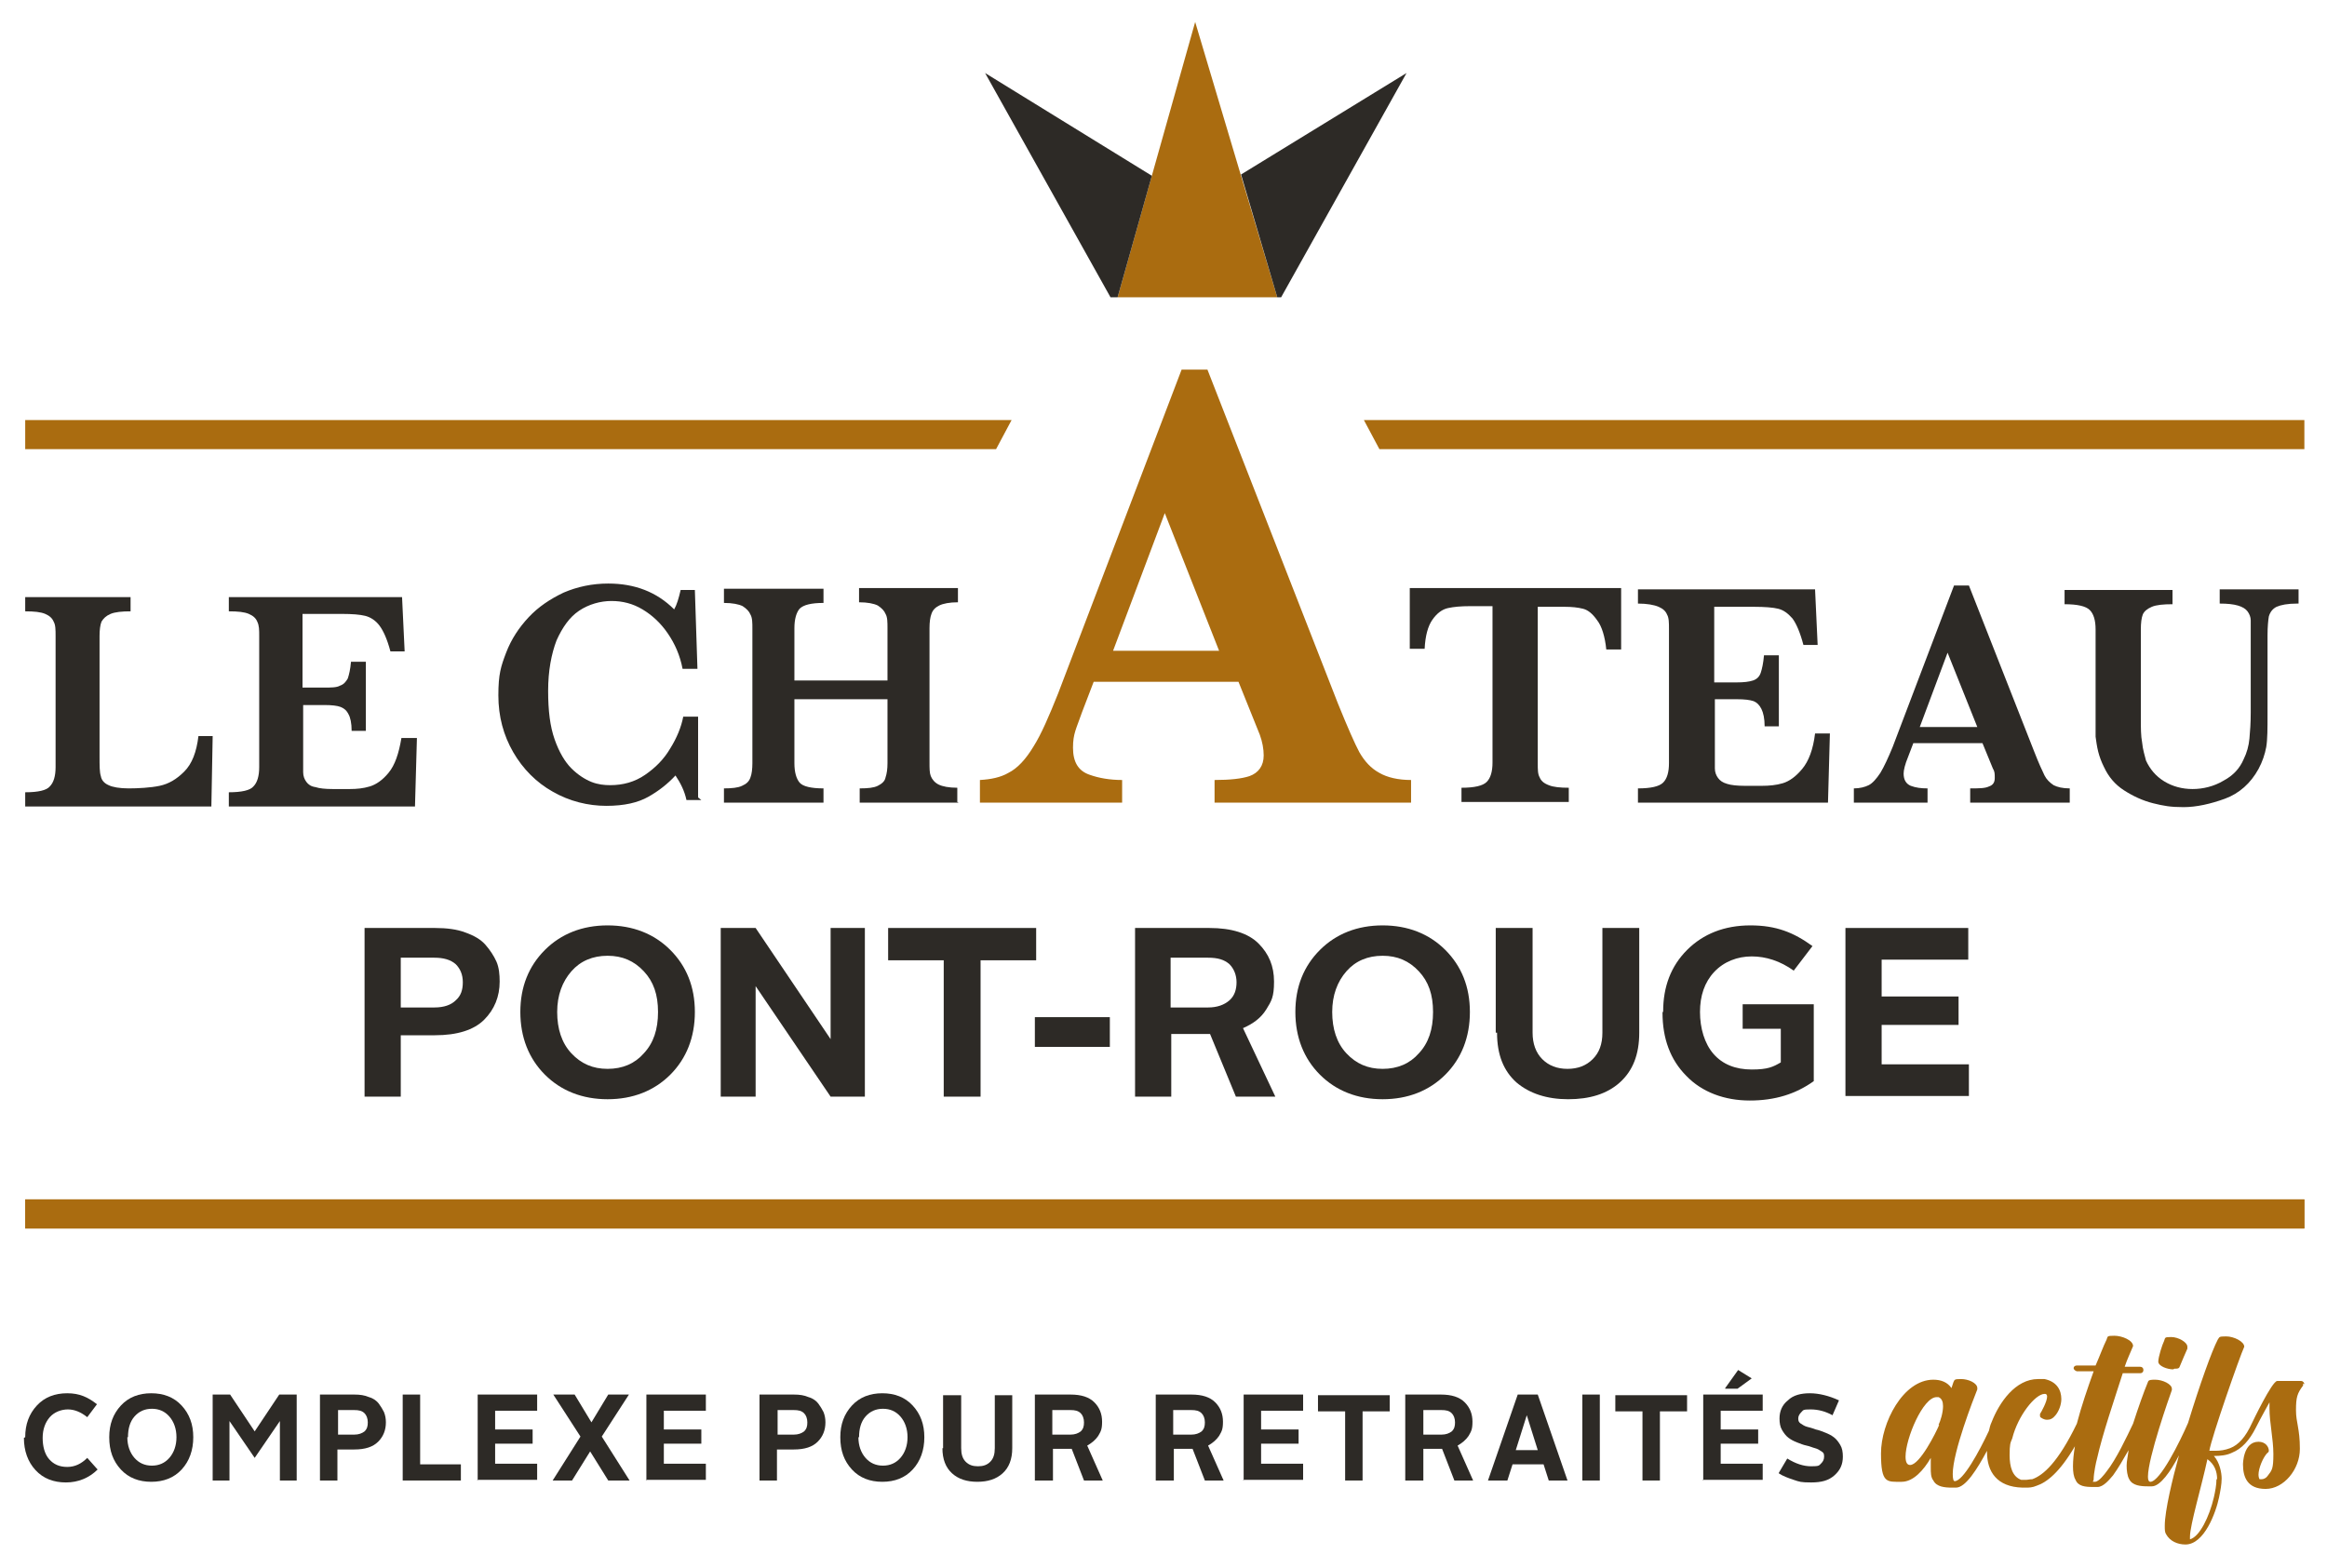 <?xml version="1.0" encoding="UTF-8"?>
<svg id="Calque_1" data-name="Calque 1" xmlns="http://www.w3.org/2000/svg" version="1.1" viewBox="0 0 360 242.6">
  <defs>
    <style>
      .cls-1 {
        fill: #2d2a26;
      }

      .cls-1, .cls-2 {
        stroke-width: 0px;
      }

      .cls-2 {
        fill: #aa6c10;
      }
    </style>
  </defs>
  <g>
    <g>
      <path class="cls-1" d="M3.9,222.4c0-2,.6-3.6,1.8-4.9,1.2-1.3,2.8-1.9,4.7-1.9s3.2.6,4.6,1.7l-1.5,2c-1-.8-2-1.2-3-1.2s-2.1.4-2.8,1.2-1.1,1.9-1.1,3.2.3,2.5,1,3.3c.7.8,1.6,1.2,2.8,1.2s2.2-.5,3.1-1.4l1.6,1.8c-1.3,1.3-3,2-4.9,2s-3.5-.6-4.7-1.9c-1.2-1.3-1.8-3-1.8-5Z"/>
      <path class="cls-1" d="M16.9,222.4c0-2,.6-3.6,1.8-4.9,1.2-1.3,2.8-1.9,4.7-1.9s3.5.6,4.7,1.9c1.2,1.3,1.8,2.9,1.8,4.9s-.6,3.7-1.8,5c-1.2,1.3-2.8,1.9-4.7,1.9s-3.5-.6-4.7-1.9c-1.2-1.3-1.8-2.9-1.8-5ZM19.7,222.4c0,1.3.4,2.4,1.1,3.2.7.8,1.6,1.2,2.7,1.2s2-.4,2.7-1.2c.7-.8,1.1-1.9,1.1-3.2s-.4-2.4-1.1-3.2-1.6-1.2-2.7-1.2-2,.4-2.7,1.2c-.7.8-1,1.9-1,3.2Z"/>
      <path class="cls-1" d="M32.9,229.1v-13.3h2.7l3.8,5.7,3.8-5.7h2.7v13.3h-2.6v-9.2l-3.9,5.7-3.9-5.7v9.2h-2.6Z"/>
      <path class="cls-1" d="M49.5,229.1v-13.3h5.3c.9,0,1.6.1,2.3.4.7.2,1.2.6,1.5,1s.6.9.8,1.3c.2.5.3,1,.3,1.6,0,1.2-.4,2.2-1.2,3-.8.8-2,1.2-3.7,1.2h-2.6v4.8h-2.7ZM52.3,222h2.5c.7,0,1.2-.2,1.6-.5.4-.4.5-.8.5-1.4s-.2-1.1-.5-1.4c-.4-.4-.9-.5-1.6-.5h-2.5v3.9Z"/>
      <path class="cls-1" d="M62.3,229.1v-13.3h2.7v10.8h6.3v2.5h-9Z"/>
      <path class="cls-1" d="M73.9,229.1v-13.3h9.2v2.5h-6.5v2.9h5.8v2.2h-5.8v3.1h6.5v2.5h-9.3Z"/>
      <path class="cls-1" d="M85.5,229.1l4.3-6.8-4.2-6.5h3.3l2.6,4.3,2.6-4.3h3.2l-4.2,6.5,4.3,6.8h-3.3l-2.8-4.5-2.8,4.5h-3.2Z"/>
      <path class="cls-1" d="M100,229.1v-13.3h9.2v2.5h-6.5v2.9h5.8v2.2h-5.8v3.1h6.5v2.5h-9.3Z"/>
      <path class="cls-1" d="M117.5,229.1v-13.3h5.3c.9,0,1.6.1,2.3.4.7.2,1.2.6,1.5,1s.6.9.8,1.3c.2.5.3,1,.3,1.6,0,1.2-.4,2.2-1.2,3-.8.8-2,1.2-3.7,1.2h-2.6v4.8h-2.7ZM120.3,222h2.5c.7,0,1.2-.2,1.6-.5.4-.4.5-.8.5-1.4s-.2-1.1-.5-1.4c-.4-.4-.9-.5-1.6-.5h-2.5v3.9Z"/>
      <path class="cls-1" d="M130,222.4c0-2,.6-3.6,1.8-4.9,1.2-1.3,2.8-1.9,4.7-1.9s3.5.6,4.7,1.9c1.2,1.3,1.8,2.9,1.8,4.9s-.6,3.7-1.8,5c-1.2,1.3-2.8,1.9-4.7,1.9s-3.5-.6-4.7-1.9c-1.2-1.3-1.8-2.9-1.8-5ZM132.8,222.4c0,1.3.4,2.4,1.1,3.2.7.8,1.6,1.2,2.7,1.2s2-.4,2.7-1.2c.7-.8,1.1-1.9,1.1-3.2s-.4-2.4-1.1-3.2-1.6-1.2-2.7-1.2-2,.4-2.7,1.2c-.7.8-1,1.9-1,3.2Z"/>
      <path class="cls-1" d="M145.9,224.1v-8.2h2.8v8.2c0,.9.2,1.6.7,2.1.5.5,1.1.7,1.9.7s1.4-.2,1.9-.7c.5-.5.7-1.2.7-2.1v-8.2h2.7v8.2c0,1.7-.5,3-1.5,3.9-1,.9-2.3,1.3-3.9,1.3s-2.9-.4-3.9-1.3c-1-.9-1.5-2.2-1.5-3.9Z"/>
      <path class="cls-1" d="M160.1,229.1v-13.3h5.5c1.7,0,2.9.4,3.7,1.2.8.8,1.2,1.8,1.2,3s-.2,1.5-.6,2.2c-.4.6-1,1.1-1.7,1.5l2.4,5.4h-2.9l-1.9-4.9h-2.9v4.9h-2.7ZM162.8,222h2.8c.7,0,1.2-.2,1.6-.5.4-.4.5-.8.5-1.4s-.2-1.1-.5-1.4c-.4-.4-.9-.5-1.6-.5h-2.8v3.9Z"/>
      <path class="cls-1" d="M178.8,229.1v-13.3h5.5c1.7,0,2.9.4,3.7,1.2.8.8,1.2,1.8,1.2,3s-.2,1.5-.6,2.2c-.4.6-1,1.1-1.7,1.5l2.4,5.4h-2.9l-1.9-4.9h-2.9v4.9h-2.7ZM181.5,222h2.8c.7,0,1.2-.2,1.6-.5.4-.4.5-.8.5-1.4s-.2-1.1-.5-1.4c-.4-.4-.9-.5-1.6-.5h-2.8v3.9Z"/>
      <path class="cls-1" d="M192.4,229.1v-13.3h9.2v2.5h-6.5v2.9h5.8v2.2h-5.8v3.1h6.5v2.5h-9.3Z"/>
      <path class="cls-1" d="M208.1,229.1v-10.7h-4.2v-2.5h11.1v2.5h-4.2v10.7h-2.7Z"/>
      <path class="cls-1" d="M217.4,229.1v-13.3h5.5c1.7,0,2.9.4,3.7,1.2.8.8,1.2,1.8,1.2,3s-.2,1.5-.6,2.2c-.4.6-1,1.1-1.7,1.5l2.4,5.4h-2.9l-1.9-4.9h-2.9v4.9h-2.7ZM220.2,222h2.8c.7,0,1.2-.2,1.6-.5.4-.4.5-.8.5-1.4s-.2-1.1-.5-1.4c-.4-.4-.9-.5-1.6-.5h-2.8v3.9Z"/>
      <path class="cls-1" d="M230.2,229.1l4.6-13.3h3.1l4.6,13.3h-2.9l-.8-2.5h-4.8l-.8,2.5h-2.9ZM236.2,219l-1.7,5.4h3.4l-1.7-5.4h0Z"/>
      <path class="cls-1" d="M244.8,229.1v-13.3h2.7v13.3h-2.7Z"/>
      <path class="cls-1" d="M254.1,229.1v-10.7h-4.2v-2.5h11.1v2.5h-4.2v10.7h-2.7Z"/>
      <path class="cls-1" d="M263.5,229.1v-13.3h9.2v2.5h-6.5v2.9h5.8v2.2h-5.8v3.1h6.5v2.5h-9.3ZM266.9,214.8l2-2.8,2.1,1.3-2.2,1.6h-1.9Z"/>
      <path class="cls-1" d="M275.2,227.9l1.3-2.2c1.3.8,2.5,1.2,3.7,1.2s1.2-.1,1.5-.4.5-.6.5-1.1-.1-.6-.4-.8c-.3-.2-.6-.4-1-.5-.4-.1-.8-.3-1.3-.4-.5-.1-1-.3-1.5-.5-.5-.2-.9-.4-1.3-.7-.4-.3-.7-.7-1-1.2-.3-.5-.4-1.1-.4-1.8,0-1.1.4-2.1,1.3-2.8.8-.8,2-1.1,3.4-1.1s3,.4,4.5,1.1l-1,2.3c-1.1-.6-2.2-.9-3.4-.9s-1.1.1-1.4.4c-.3.3-.5.6-.5,1s.1.6.4.8c.3.2.6.4,1,.5.4.1.8.2,1.3.4.5.1,1,.3,1.5.5.5.2.9.4,1.3.7.4.3.7.7,1,1.2.3.5.4,1.1.4,1.8,0,1.2-.4,2.1-1.3,2.9s-2,1.1-3.6,1.1-1.8-.1-2.7-.4c-.9-.3-1.7-.6-2.3-1Z"/>
      <g>
        <path class="cls-2" d="M336.4,211.8c.4,0,.7,0,.8-.3.3-.7,1-2.4,1.2-2.8,0,0,0-.2,0-.3,0-.7-1.4-1.5-2.5-1.5s-.9.1-1.1.6c-.3.6-.9,2.5-.9,3.2s1.4,1.2,2.3,1.2Z"/>
        <path class="cls-2" d="M356.5,214.2c0-.2-.2-.5-.5-.5h-3.7c-.8,0-3.8,6.3-3.9,6.5-1,2.2-2.1,3.4-3.4,3.9-.8.3-1.5.4-2.3.4h-.9c.3-2,4.7-14.6,5.4-16.1h0c0-.8-1.6-1.6-2.8-1.6s-1,.1-1.3.5c-.9,1.7-2.8,7-4.6,12.9-1.3,3-4.3,9-5.8,9.1-.3,0-.4-.3-.4-.8,0-2.9,3.3-12.3,3.7-13.4v-.2c0-.7-1.4-1.4-2.6-1.4s-1,.2-1.2.6c-.5,1.2-1.4,3.7-2.2,6.2-1,2.1-2.6,5.5-4.1,7.4-.3.4-1.2,1.6-1.8,1.6s-.2,0-.2-.4c0-.9.4-2.8.5-3.1.9-4,2.6-8.9,4-13.3,1,0,1.9,0,2.7,0,.3,0,.5-.2.5-.5s-.2-.5-.5-.5h-2.4c.4-1.2.9-2.2,1.3-3.2h0c0-.9-1.7-1.6-2.9-1.6s-1,.1-1.2.6c-.5,1-1,2.4-1.7,4h-2.9c-.3,0-.5.2-.5.4s.2.4.5.5c.8,0,1.7,0,2.6,0-.9,2.5-1.9,5.4-2.6,8.1-2.9,6-5.2,8-6.9,8.6-.4,0-.7.1-1,.1s-.5,0-.7,0c-1.4-.5-1.8-2.1-1.8-3.8s.1-1.9.4-2.6c.9-3.6,3.6-6.9,5-6.9h.1c.2,0,.3.2.3.4,0,.8-.9,2.4-1.1,2.7,0,0,0,.1,0,.2,0,.2,0,.3.2.4.3.2.6.3.9.3.5,0,.9-.2,1.3-.7.5-.6.9-1.6.9-2.5,0-1.4-.7-2.7-2.6-3.1-.3,0-.7,0-1,0-3.5,0-6,3.6-7.2,6.7-.2.4-.3.9-.4,1.3-1.5,3.2-4,7.8-5.3,7.8-.2,0-.3-.4-.3-1.1,0-3.4,3.2-11.6,3.8-13.1v-.2c0-.8-1.4-1.4-2.5-1.4s-1,.1-1.2.5l-.3.9c-.6-.9-1.6-1.3-2.8-1.3h0c-4.7,0-8.1,6.7-8.1,11.4s.9,4.4,3.2,4.4h0c1.8,0,3.4-1.8,4.5-3.7,0,.6,0,1,0,1.5,0,.8,0,1.5.4,2,.5,1,1.8,1.1,2.9,1.1h.6c1.5,0,3.3-2.9,4.8-5.7,0,0,0,.1,0,.2,0,3,1.5,5.4,5.5,5.5h.5c.5,0,1,0,1.7-.3,1.5-.5,3.5-2,5.9-6.1-.2,1.2-.3,2.2-.3,3.1s.1,1.6.4,2.1c.4,1,1.5,1.1,2.7,1.1h.7c.9,0,1.8-1.1,2.4-1.8.8-1.1,1.6-2.5,2.4-3.9-.1.9-.3,1.7-.3,2.4s.1,1.6.4,2.1c.5,1,1.8,1.1,2.9,1.1h.6c1.3,0,2.9-2.3,4.2-4.8-1,3.6-2.2,8.6-2.2,10.9h0c0,.6,0,1,.2,1.3.6,1.1,1.8,1.6,3,1.6,2.9,0,4.7-4.9,5.2-7.3.2-1,.4-2,.4-2.9s-.3-2.5-1.2-3.5c1,0,2-.1,2.8-.5,1.5-.6,2.7-1.9,3.7-3.9.7-1.4,2.1-3.9,2.1-3.9,0,.3,0,.7,0,1,0,2.1.6,4.7.6,7s-.2,2.5-.9,3.4c-.2.3-.6.5-.9.5s-.2,0-.3,0c-.1,0-.2-.4-.2-.7,0-1,.7-2.7,1.4-3.4.1,0,.2-.2.2-.3,0-.6-.5-1.4-1.6-1.4-2.4,0-2.4,3.5-2.4,3.5,0,2,.7,3.8,3.5,3.8s5.3-3,5.3-6.2-.6-4-.6-6,.2-2.6,1.1-3.8c0,0,0-.2,0-.3ZM300,220.5c-.5,1.2-3,6.2-4.5,6.2-.5,0-.7-.5-.7-1.3,0-2.8,2.7-9.2,4.8-9.2h.3c.5.2.7.7.7,1.4,0,1-.4,2.3-.7,2.9ZM342.9,228.9c0,.9-.2,1.9-.4,2.8-.7,3-2.2,6.1-3.7,6.5,0,0,0-.2,0-.4,0-1.8,1.8-7.8,2.7-12,1.1.8,1.5,1.9,1.5,3.1Z"/>
      </g>
    </g>
    <rect class="cls-2" x="3.9" y="185.6" width="352.6" height="4.5"/>
    <rect class="cls-2" x="3.9" y="185.6" width="352.6" height="4.5"/>
    <path class="cls-2" d="M213.4,119.6c-1.3-.7-2.3-1.8-3.1-3.2-.7-1.3-1.8-3.8-3.3-7.5l-20.2-51.7h-4l-19.1,50.1c-1.4,3.5-2.6,6.3-3.8,8.2-1.2,2-2.5,3.4-3.9,4.1-1.2.7-2.7,1-4.4,1.1v3.5h22v-3.5c-1.9,0-3.6-.3-5-.8-1.8-.6-2.6-2-2.6-4.2s.5-2.9,1.4-5.5l1.8-4.7h22.4l3.3,8.2c.4,1.1.6,2.2.6,3.2,0,1.6-.8,2.7-2.2,3.2-1.2.4-3,.6-5.4.6v3.5h30.4v-3.5c-2,0-3.7-.4-4.9-1.1ZM172.2,100.7l8-21.3,8.4,21.3h-16.5Z"/>
    <polygon class="cls-2" points="197.6 46 172.9 46 184.9 3.4 197.6 46"/>
    <g>
      <polygon class="cls-1" points="152.4 11.3 171.8 46 172.9 46 178.2 27.2 152.4 11.3"/>
      <polygon class="cls-1" points="217.6 11.3 192 27 197.6 46 198.2 46 217.6 11.3"/>
    </g>
    <g>
      <polygon class="cls-2" points="156.5 65 3.9 65 3.9 69.5 154.1 69.5 156.5 65"/>
      <polygon class="cls-2" points="211 65 213.4 69.5 356.5 69.5 356.5 65 211 65"/>
    </g>
    <g>
      <path class="cls-1" d="M108.5,123.8h-2.3c-.3-1.4-.9-2.6-1.7-3.8-1.2,1.3-2.6,2.4-4.2,3.3-1.6.9-3.7,1.4-6.5,1.4s-5.7-.7-8.3-2.2c-2.5-1.4-4.6-3.5-6.1-6.1-1.5-2.6-2.3-5.5-2.3-8.8s.4-4.5,1.2-6.6c.8-2.1,2-3.9,3.5-5.5,1.5-1.6,3.3-2.8,5.4-3.8,2.1-.9,4.4-1.4,6.9-1.4,4.1,0,7.5,1.3,10.2,4,.4-.7.7-1.7,1-3h2.2l.4,12.2h-2.3c-.4-2.1-1.2-3.9-2.3-5.5-1.1-1.6-2.4-2.8-3.9-3.7-1.5-.9-3.1-1.3-4.8-1.3s-3.5.5-5,1.5c-1.5,1-2.6,2.6-3.5,4.6-.8,2.1-1.3,4.7-1.3,7.8s.3,5.5,1,7.5c.7,2,1.6,3.5,2.6,4.5,1,1,2.1,1.7,3.1,2.1,1,.4,2,.5,2.9.5,2,0,3.8-.5,5.4-1.6,1.6-1.1,2.9-2.4,3.9-4.1,1-1.6,1.7-3.3,2-4.9h2.3v12.5Z"/>
      <path class="cls-1" d="M148.3,124.2h-15.3v-2.2c1.3,0,2.2-.1,2.8-.4.6-.3,1.1-.7,1.2-1.3.2-.6.3-1.3.3-2.2v-9.9h-14.4v9.9c0,1.4.3,2.4.8,3,.5.6,1.8.9,3.7.9v2.2h-15.4v-2.2c1.2,0,2.2-.1,2.8-.4.7-.3,1.1-.7,1.3-1.3.2-.5.3-1.3.3-2.2v-20.8c0-.9,0-1.7-.3-2.2-.2-.5-.6-.9-1.2-1.3-.6-.3-1.6-.5-2.9-.5v-2.2h15.4v2.2c-1.9,0-3.1.3-3.7.9-.5.6-.8,1.6-.8,3v8.1h14.4v-8.1c0-.9,0-1.7-.3-2.2-.2-.5-.6-.9-1.2-1.3-.6-.3-1.6-.5-2.9-.5v-2.2h15.3v2.2c-1.3,0-2.3.2-2.9.5-.6.3-1,.7-1.2,1.3-.2.5-.3,1.3-.3,2.2v20.8c0,.9,0,1.6.2,2.1.2.5.6,1,1.2,1.3.6.3,1.6.5,2.9.5v2.2Z"/>
    </g>
    <path class="cls-1" d="M32.9,114l-.2,10.8H3.9v-2.2c2,0,3.3-.3,3.8-.9.6-.6.9-1.6.9-3v-20.3c0-.9,0-1.7-.3-2.2-.2-.5-.6-.9-1.3-1.2-.7-.3-1.7-.4-3.1-.4v-2.2h16.3v2.2c-1.3,0-2.4.1-3.1.4-.7.3-1.1.7-1.4,1.2-.2.5-.3,1.3-.3,2.2v18.6c0,1.5,0,2.5.2,3.1.1.6.5,1.1,1.2,1.4.6.3,1.7.5,3.1.5s3.4-.1,4.8-.4c1.4-.3,2.6-1,3.8-2.2,1.2-1.2,1.9-3,2.2-5.5h2.2Z"/>
    <path class="cls-1" d="M64.5,114.2l-.3,10.6h-28.8v-2.2c2,0,3.3-.3,3.8-.9.6-.6.9-1.6.9-3v-20.3c0-.9,0-1.6-.3-2.2-.2-.5-.6-.9-1.3-1.2-.7-.3-1.7-.4-3.1-.4v-2.2h26.8l.4,8.4h-2.2c-.5-1.9-1.1-3.2-1.7-4-.6-.8-1.4-1.3-2.2-1.5-.8-.2-2-.3-3.6-.3h-6.1v11.4h3.3c1.1,0,2,0,2.5-.3.6-.2.9-.6,1.2-1.1.2-.6.4-1.4.5-2.6h2.3v10.7h-2.2c0-1.2-.2-2.1-.5-2.6-.3-.6-.7-.9-1.2-1.1-.5-.2-1.4-.3-2.5-.3h-3.3v7.6c0,1.3,0,2.2,0,2.8,0,.6.2,1.1.5,1.5.3.4.7.7,1.4.8.6.2,1.5.3,2.7.3h2.6c1.1,0,2.1-.1,3.1-.4,1-.3,2-1,2.9-2.1,1-1.2,1.6-3,2-5.4h2.2Z"/>
    <g>
      <path class="cls-1" d="M250.8,100.5h-2.3c-.2-2-.7-3.6-1.4-4.5-.7-1-1.4-1.6-2.2-1.8-.8-.2-1.7-.3-2.8-.3h-4.2v24.2c0,1,0,1.7.3,2.2.2.5.6.9,1.4,1.2.7.3,1.8.4,3.1.4v2.2h-16.6v-2.2c2,0,3.3-.3,3.9-.9.6-.6.9-1.6.9-3v-24.2h-3.5c-1.4,0-2.5.1-3.4.3-.9.2-1.7.8-2.4,1.8-.7,1-1.1,2.5-1.2,4.5h-2.3v-9.4h32.7v9.4Z"/>
      <path class="cls-1" d="M283.1,113.3l-.3,10.9h-29.4v-2.2c2,0,3.3-.3,3.9-.9.6-.6.9-1.6.9-3v-20.8c0-.9,0-1.7-.3-2.2-.2-.5-.6-.9-1.3-1.2-.7-.3-1.8-.5-3.2-.5v-2.2h27.4l.4,8.6h-2.2c-.5-1.9-1.1-3.3-1.7-4.1-.7-.8-1.4-1.3-2.2-1.5-.8-.2-2.1-.3-3.7-.3h-6.2v11.7h3.4c1.2,0,2-.1,2.6-.3.6-.2,1-.6,1.2-1.2.2-.6.4-1.5.5-2.7h2.3v11h-2.2c0-1.2-.2-2.1-.5-2.7-.3-.6-.7-1-1.2-1.2-.6-.2-1.4-.3-2.6-.3h-3.4v7.8c0,1.3,0,2.3,0,2.9,0,.6.2,1.1.5,1.5.3.4.7.7,1.4.9.6.2,1.6.3,2.7.3h2.7c1.1,0,2.2-.1,3.2-.4,1-.3,2-1,3-2.2,1-1.2,1.7-3,2-5.5h2.3Z"/>
      <path class="cls-1" d="M320.4,124.2h-15.6v-2.2c1.3,0,2.3,0,2.9-.3.6-.2.9-.6.9-1.3s0-1-.3-1.5l-1.6-3.9h-10.7l-.8,2.1c-.5,1.2-.7,2.1-.7,2.6,0,1,.4,1.6,1.1,1.9.8.3,1.6.4,2.6.4v2.2h-11.4v-2.2c.9,0,1.7-.2,2.3-.5.6-.3,1.2-1,1.8-1.9.6-1,1.2-2.3,1.9-4l9.5-25h2.3l10.1,25.7c.7,1.8,1.3,3.1,1.6,3.7.3.6.8,1.1,1.4,1.5.6.3,1.4.5,2.5.5v2.2ZM305.9,112.5l-4.6-11.5-4.3,11.5h8.9Z"/>
      <path class="cls-1" d="M355.4,93.4c-1.5,0-2.5.2-3.2.5-.6.3-1,.8-1.2,1.5-.1.6-.2,1.6-.2,2.9v12.2c0,2.2,0,3.9-.2,5.1-.2,1.1-.6,2.3-1.2,3.4-1.2,2.2-3,3.8-5.2,4.6-2.2.8-4.4,1.3-6.4,1.3s-3.1-.2-4.7-.6c-1.6-.4-3.1-1.1-4.5-2-1.4-.9-2.4-2.1-3.1-3.6-.4-.8-.7-1.6-.9-2.4-.2-.8-.3-1.6-.4-2.3,0-.7,0-1.7,0-2.8v-13.8c0-1.4-.3-2.4-.9-3-.6-.6-1.9-.9-3.9-.9v-2.2h16.7v2.2c-1.4,0-2.5.1-3.2.4-.7.3-1.2.7-1.4,1.2-.2.5-.3,1.3-.3,2.3v13.8c0,1.4,0,2.7.2,3.7.1,1.1.4,2,.6,2.8.6,1.3,1.5,2.4,2.8,3.2,1.3.8,2.8,1.2,4.4,1.2s3.3-.4,4.8-1.3c1.5-.8,2.5-1.9,3.1-3.3.5-1,.8-2.1.9-3.2.1-1.1.2-2.4.2-4v-11.9c0-1.1,0-1.9,0-2.4,0-.5-.2-1-.5-1.4-.3-.4-.8-.7-1.5-.9-.7-.2-1.6-.3-2.8-.3v-2.2h12.2v2.2Z"/>
    </g>
  </g>
  <g>
    <path class="cls-1" d="M56.4,169.7v-26.1h10.9c1.8,0,3.4.2,4.7.7,1.4.5,2.4,1.1,3.1,1.9.7.8,1.3,1.7,1.7,2.6s.5,2,.5,3.1c0,2.3-.8,4.3-2.4,5.9-1.6,1.6-4.2,2.4-7.6,2.4h-5.3v9.5h-5.7ZM62,155.9h5.2c1.5,0,2.6-.4,3.3-1.1.8-.7,1.1-1.6,1.1-2.8s-.4-2.1-1.1-2.8c-.8-.7-1.9-1-3.3-1h-5.2v7.7Z"/>
    <path class="cls-1" d="M80.5,156.6c0-3.9,1.3-7.1,3.8-9.6,2.5-2.5,5.8-3.8,9.7-3.8s7.2,1.3,9.7,3.8c2.5,2.5,3.8,5.7,3.8,9.6s-1.3,7.2-3.8,9.7c-2.5,2.5-5.8,3.8-9.7,3.8s-7.2-1.3-9.7-3.8c-2.5-2.5-3.8-5.8-3.8-9.7ZM86.2,156.6c0,2.6.7,4.8,2.2,6.4,1.5,1.6,3.3,2.4,5.6,2.4s4.2-.8,5.6-2.4c1.5-1.6,2.2-3.7,2.2-6.4s-.7-4.7-2.2-6.3-3.3-2.4-5.6-2.4-4.2.8-5.6,2.4c-1.4,1.6-2.2,3.7-2.2,6.3Z"/>
    <path class="cls-1" d="M111.5,169.7v-26.1h5.4l11.6,17.2v-17.2h5.3v26.1h-5.3l-11.6-17.1v17.1h-5.4Z"/>
    <path class="cls-1" d="M146,169.7v-21.1h-8.6v-5h22.9v5h-8.6v21.1h-5.6Z"/>
    <path class="cls-1" d="M160.1,162v-4.6h11.6v4.6h-11.6Z"/>
    <path class="cls-1" d="M175.6,169.7v-26.1h11.5c3.4,0,6,.8,7.6,2.4,1.6,1.6,2.4,3.5,2.4,5.9s-.4,3-1.2,4.3c-.8,1.3-2,2.2-3.6,2.9l5,10.6h-6.1l-4-9.7h-6v9.7h-5.7ZM181.2,155.9h5.7c1.4,0,2.5-.4,3.3-1.1.8-.7,1.1-1.7,1.1-2.8s-.4-2.1-1.1-2.8c-.8-.7-1.8-1-3.3-1h-5.8v7.7Z"/>
    <path class="cls-1" d="M200.4,156.6c0-3.9,1.3-7.1,3.8-9.6,2.5-2.5,5.8-3.8,9.7-3.8s7.2,1.3,9.7,3.8c2.5,2.5,3.8,5.7,3.8,9.6s-1.3,7.2-3.8,9.7c-2.5,2.5-5.8,3.8-9.7,3.8s-7.2-1.3-9.7-3.8c-2.5-2.5-3.8-5.8-3.8-9.7ZM206.1,156.6c0,2.6.7,4.8,2.2,6.4,1.5,1.6,3.3,2.4,5.6,2.4s4.2-.8,5.6-2.4c1.5-1.6,2.2-3.7,2.2-6.4s-.7-4.7-2.2-6.3c-1.5-1.6-3.3-2.4-5.6-2.4s-4.2.8-5.6,2.4c-1.4,1.6-2.2,3.7-2.2,6.3Z"/>
    <path class="cls-1" d="M231.4,159.8v-16.2h5.7v16.2c0,1.7.5,3.1,1.5,4.1,1,1,2.3,1.5,3.9,1.5s2.9-.5,3.9-1.5c1-1,1.5-2.3,1.5-4.1v-16.2h5.7v16.2c0,3.4-1,5.9-3,7.7s-4.7,2.6-8,2.6-6-.9-8-2.6c-2-1.8-3-4.3-3-7.7Z"/>
    <path class="cls-1" d="M257.3,156.5c0-3.8,1.2-7,3.7-9.5,2.5-2.5,5.8-3.8,9.8-3.8s6.7,1.1,9.6,3.2l-2.9,3.8c-2.1-1.5-4.3-2.2-6.5-2.2s-4.3.8-5.8,2.4c-1.5,1.6-2.2,3.7-2.2,6.2s.7,4.9,2.1,6.5c1.4,1.6,3.4,2.4,5.9,2.4s3.3-.4,4.5-1.1v-5.2h-5.9v-3.8h11v11.9c-2.8,2-6,3-9.9,3s-7.4-1.3-9.8-3.8c-2.5-2.5-3.7-5.8-3.7-9.8Z"/>
    <path class="cls-1" d="M285.5,169.7v-26.1h19v4.9h-13.4v5.7h11.9v4.4h-11.9v6.1h13.5v4.9h-19.1Z"/>
  </g>
</svg>